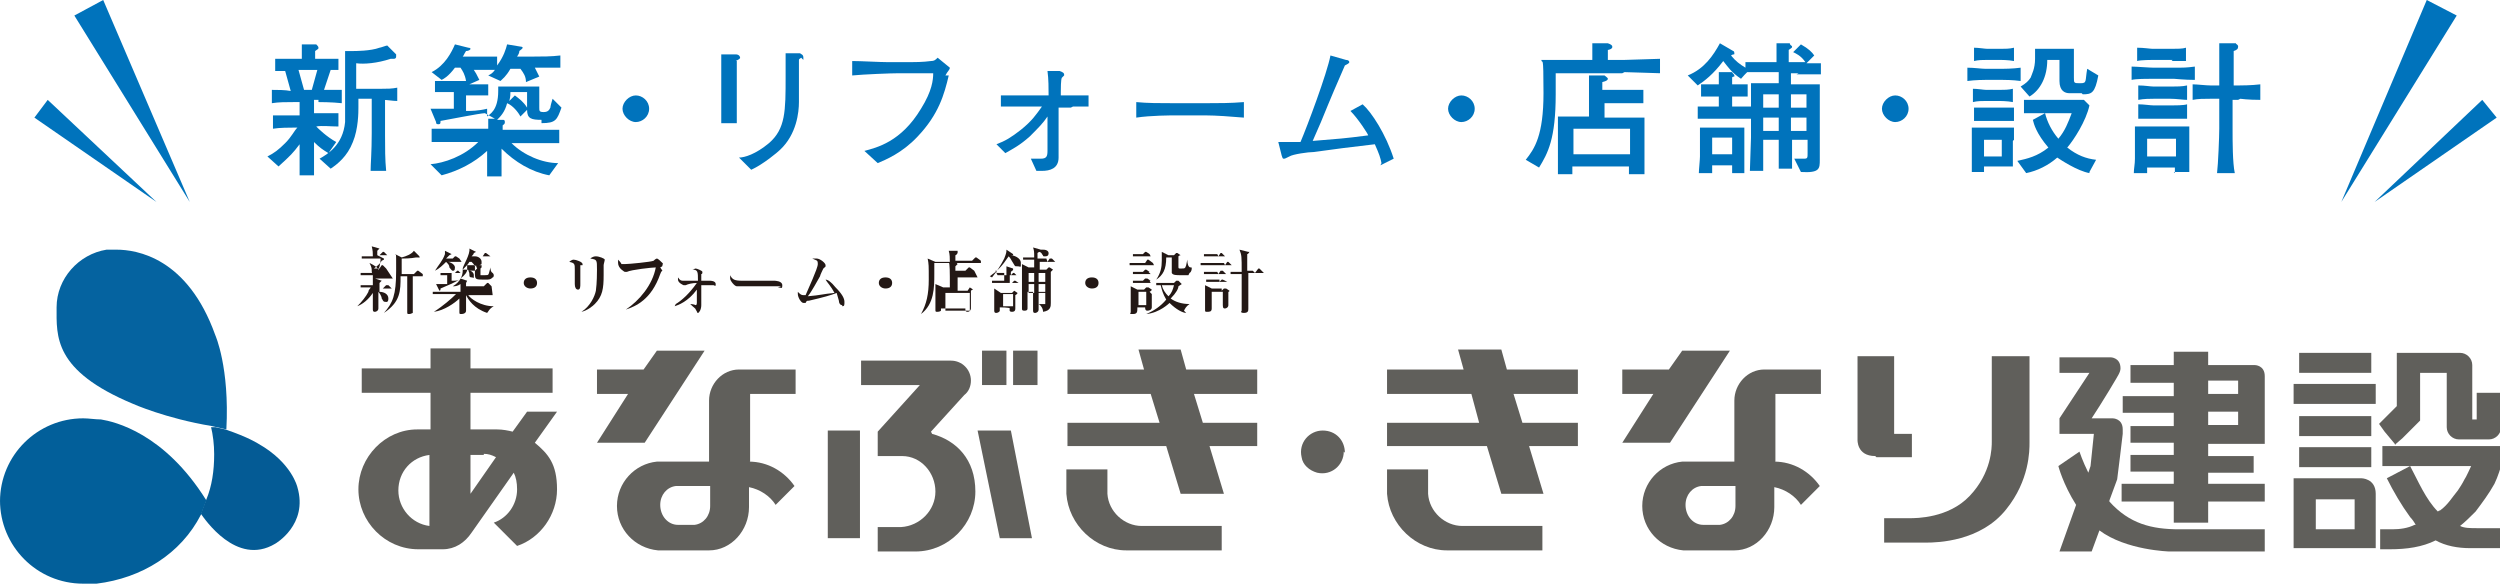 <?xml version="1.0" encoding="UTF-8"?>
<svg id="_レイヤー_2" xmlns="http://www.w3.org/2000/svg" version="1.1" xmlns:xlink="http://www.w3.org/1999/xlink" viewBox="0 0 225.3 52.6">
  <!-- Generator: Adobe Illustrator 29.7.1, SVG Export Plug-In . SVG Version: 2.1.1 Build 8)  -->
  <defs>
    <style>
      .st0 {
        fill: #231815;
      }

      .st1 {
        fill: url(#_名称未設定グラデーション_2);
      }

      .st2 {
        fill: #0073bc;
      }

      .st3 {
        fill: none;
      }

      .st4 {
        clip-path: url(#clippath-1);
      }

      .st5 {
        fill: url(#_名称未設定グラデーション);
      }

      .st6 {
        fill: url(#_名称未設定グラデーション_3);
      }

      .st7 {
        fill: #605f5b;
      }

      .st8 {
        clip-path: url(#clippath-2);
      }

      .st9 {
        clip-path: url(#clippath);
      }
    </style>
    <clipPath id="clippath">
      <path class="st3" d="M19.3,41c0,1.4-.2,2.8-.7,4l-.5,1.3c.3.4,3.2,4.8,6.7,2.7,0,0,3-1.7,2-5.1,0,0-.5-2.2-3.5-3.9,0,0-.9-.6-3-1.3l-1.3-.3c.2.8.3,1.7.3,2.5h0Z"/>
    </clipPath>
    <radialGradient id="_名称未設定グラデーション" data-name="名称未設定グラデーション" cx="5209.6" cy="-7861.9" fx="5209.6" fy="-7861.9" r=".6" gradientTransform="translate(-65235.7 98523.2) scale(12.5)" gradientUnits="userSpaceOnUse">
      <stop offset="0" stop-color="#6a90c4"/>
      <stop offset="0" stop-color="#5689bf"/>
      <stop offset=".2" stop-color="#1e74b3"/>
      <stop offset=".3" stop-color="#086daf"/>
      <stop offset=".4" stop-color="#076aab"/>
      <stop offset=".7" stop-color="#045f9a"/>
      <stop offset="1" stop-color="#045b95"/>
    </radialGradient>
    <clipPath id="clippath-1">
      <path class="st3" d="M10.4,22.5c-.5,0-.8,0-.8,0-2.5.4-4.5,2.6-4.5,5.2s-.3,5.7,6.9,8.7c0,0,2.9,1.3,7.1,2l1.3.3c.3-5.6-1-8.5-1-8.5-2.5-7-7.1-7.7-8.9-7.7h0Z"/>
    </clipPath>
    <radialGradient id="_名称未設定グラデーション_2" data-name="名称未設定グラデーション 2" cx="5409.6" cy="-7631.6" fx="5409.6" fy="-7631.6" r=".6" gradientTransform="translate(-118215.1 166807.9) scale(21.9)" gradientUnits="userSpaceOnUse">
      <stop offset="0" stop-color="#91b0d7"/>
      <stop offset="0" stop-color="#6a9dcb"/>
      <stop offset=".2" stop-color="#237ab7"/>
      <stop offset=".3" stop-color="#086daf"/>
      <stop offset=".6" stop-color="#0666a5"/>
      <stop offset="1" stop-color="#0563a0"/>
    </radialGradient>
    <clipPath id="clippath-2">
      <path class="st3" d="M0,45.1c0,4.1,3.3,7.5,7.5,7.5s.8,0,1.2,0c4.1-.5,7.6-2.7,9.4-6.2l.5-1.3c-3.8-6.1-8.3-7.1-9.5-7.3-.5,0-1.1-.1-1.6-.1-4.1,0-7.5,3.3-7.5,7.5h0Z"/>
    </clipPath>
    <radialGradient id="_名称未設定グラデーション_3" data-name="名称未設定グラデーション 3" cx="5373.5" cy="-7673.9" fx="5373.5" fy="-7673.9" r=".6" gradientTransform="translate(-103429.3 147755.6) scale(19.2)" gradientUnits="userSpaceOnUse">
      <stop offset="0" stop-color="#91b0d7"/>
      <stop offset="0" stop-color="#6a9dcb"/>
      <stop offset=".2" stop-color="#237ab7"/>
      <stop offset=".3" stop-color="#086daf"/>
      <stop offset=".7" stop-color="#03629f"/>
      <stop offset="1" stop-color="#025f9a"/>
    </radialGradient>
  </defs>
  <g id="_内容">
    <g>
      <rect class="st3" x="-30.2" y="-22.5" width="272.9" height="96.5"/>
      <g>
        <g>
          <g>
            <g class="st9">
              <rect class="st5" x="18.1" y="38.5" width="9.7" height="12.7"/>
            </g>
            <g class="st4">
              <rect class="st1" x="4.8" y="22.5" width="15.9" height="16.3"/>
            </g>
            <g class="st8">
              <rect class="st6" y="37.7" width="18.6" height="14.9"/>
            </g>
          </g>
          <rect class="st7" x="207.2" y="31.8" width="6.5" height="1.8"/>
          <g>
            <g>
              <path class="st7" d="M121.1,40.7c0,1.2-1.1,2.2-2.4,1.9-.7-.2-1.3-.7-1.4-1.4-.3-1.3.7-2.4,1.9-2.4s2,.9,2,2"/>
              <path class="st7" d="M169.1,41.2h3.2v-2.1h-1.6v-7c0,0-3.3,0-3.3,0v7.5s-.1,1.5,1.6,1.5"/>
              <path class="st7" d="M179.5,32.1v7.7c0,.5,0,2.8-2,4.9-1.9,2-4.8,2-5.4,2h-2.3v2.2h3.8c1,0,4.9-.1,7.2-3,2.1-2.6,2.1-5.3,2.1-6v-7.8h-3.4,0Z"/>
              <polygon class="st7" points="142.2 35.5 142.2 33.3 135.8 33.3 135.3 31.5 131.4 31.5 131.9 33.3 125 33.3 125 35.5 132.6 35.5 133.3 38.1 125 38.1 125 40.2 134 40.2 135.3 44.5 139.1 44.5 137.8 40.2 142.2 40.2 142.2 38.1 137.2 38.1 136.4 35.5 142.2 35.5"/>
              <path class="st7" d="M131.8,47.4c-1.6,0-3-1.3-3.1-2.9h0v-2.2h-3.7v2.2h0c.2,2.8,2.6,5.1,5.4,5.1h8.6v-2.2h-7.2,0Z"/>
              <polygon class="st7" points="150.5 39.9 155.9 31.6 151.6 31.6 150.4 33.3 146.2 33.3 146.2 35.5 149 35.5 146.2 39.9 150.5 39.9"/>
              <path class="st7" d="M160,41.6h0v-6.1h4.1v-2.2h-5.1c-1.5,0-2.7,1.3-2.7,2.8v5.5h-4.7c-2,.2-3.6,1.9-3.6,4s1.6,3.8,3.7,4h4.6c2,0,3.6-1.8,3.6-3.9h0v-1.8c1,.2,1.9.8,2.4,1.6l1.7-1.7c-.9-1.3-2.4-2.2-4.1-2.2M156.4,45.6h0c0,.9-.6,1.6-1.4,1.7h-1.5c-.9,0-1.6-.8-1.6-1.8h0c0-.9.6-1.6,1.4-1.7h3.1v1.8Z"/>
              <polygon class="st7" points="113.3 35.5 113.3 33.3 106.9 33.3 106.4 31.5 102.6 31.5 103.1 33.3 96.2 33.3 96.2 35.5 103.7 35.5 104.5 38.1 96.2 38.1 96.2 40.2 105.1 40.2 106.4 44.5 110.3 44.5 109 40.2 113.3 40.2 113.3 38.1 108.4 38.1 107.6 35.5 113.3 35.5"/>
              <path class="st7" d="M102.9,47.4c-1.6,0-3-1.3-3.1-2.9h0v-2.2h-3.7v2.2h0c.2,2.8,2.6,5.1,5.4,5.1h8.6v-2.2h-7.2,0Z"/>
              <rect class="st7" x="74.6" y="38.8" width="2.9" height="9.7"/>
              <polygon class="st7" points="58.1 39.9 63.5 31.6 59.2 31.6 58 33.3 53.8 33.3 53.8 35.5 56.6 35.5 53.8 39.9 58.1 39.9"/>
              <path class="st7" d="M67.6,41.6h0v-6.1h4.1v-2.2h-5.1c-1.5,0-2.7,1.3-2.7,2.8v5.5h-4.7c-2,.2-3.6,1.9-3.6,4s1.6,3.8,3.7,4h4.6c2,0,3.6-1.8,3.6-3.9h0v-1.8c1,.2,1.9.8,2.4,1.6l1.7-1.7c-.9-1.3-2.4-2.2-4.1-2.2M64,45.6h0c0,.9-.6,1.6-1.4,1.7h-1.5c-.9,0-1.6-.8-1.6-1.8h0c0-.9.6-1.6,1.4-1.7h3.1v1.8h0Z"/>
              <path class="st7" d="M48.2,39.9l2-2.8h-2.7l-1.3,1.8c-.4-.1-.9-.2-1.4-.2h-2.4v-3.3h7.4v-2.2h-7.4v-1.8h-3.6v1.8h-6.2v2.2h6.2v3.3h-1.2c-2.9,0-5.3,2.5-5.3,5.4s2.4,5.4,5.4,5.4h2.2c1.1,0,2-.6,2.6-1.5l3.8-5.4c.2.4.3.9.3,1.5,0,1.4-.9,2.6-2.1,3l2.1,2.1c2.1-.7,3.6-2.8,3.6-5.1s-.8-3.2-2-4.2M43.6,40.9c.4,0,.7.1,1.1.3l-2.3,3.3v-3.5h1.2ZM35.9,44.2c0-1.7,1.2-3,2.8-3.2v6.4c-1.6-.2-2.8-1.6-2.8-3.2"/>
              <path class="st7" d="M83.9,38.9l3-3.3c.4-.3.6-.8.6-1.3,0-1-.8-1.8-1.8-1.8h-8.1v2.2h5.3l-3.8,4.2v2.2h2.2c1.7,0,3,1.5,3,3.2s-1.4,3.1-3.1,3.2h-2.1v2.2h3.4c3,0,5.4-2.5,5.4-5.4s-1.7-4.6-3.9-5.2"/>
              <rect class="st7" x="91.3" y="31.6" width="2.2" height="3.1"/>
              <rect class="st7" x="88.5" y="31.6" width="2.2" height="3.1"/>
              <polygon class="st7" points="88.1 38.8 90.1 48.5 93 48.5 91.1 38.8 88.1 38.8"/>
              <path class="st7" d="M199,42.6h4.1v-1.5h-4.1v-1.1h5.1v-1.5h0v-1.4h0v-1.4h0v-1.8c0-1-.9-1-.9-1h-4.2v-1.2h-3.1v1.2h-3.9v1.6h3.9v1.2h-4.6v1.5h4.6v1.2h-3.9v1.5h3.9v1.1h-3.9v1.5h3.9v1.1h-4.7v1.6h4.7v1.9h3.1v-1.9h5.1v-1.6h-5.1v-1.1h0ZM199,34.3h2.7v1.2h-2.7v-1.2ZM199,37.1h2.7v1.2h-2.7v-1.2Z"/>
              <path class="st7" d="M190.1,45.1l.7-1.9s.5-4,.5-4.1c0-.2,0-.4,0-.4,0-1-.9-1-.9-1h-1.9c.8-1.2,2.5-4,2.5-4.1.1-.2.1-.4.1-.4,0-1-.9-1-.9-1h-4.6v1.4h2.7l-2.7,4.1h0,0v1.4h3.1l-.3,2.9-.2.6c-.5-1-.8-1.9-.8-1.9l-1.9,1.3s.4,1.6,1.6,3.5l-1.5,4.2h2.9l.7-1.9c2.4,1.8,6.3,1.9,6.3,1.9h8.6v-2h-7.7c-2.5,0-4.5-.5-6.3-2.5"/>
              <path class="st7" d="M215.8,40.1l.7-.6,1.6-1.6v-.4h0v-3.9h2.4v4.9h0c0,.6.5,1.1,1.1,1.1h2.7c.6,0,1.1-.5,1.1-1.1v-3.1h-2.2v2.4h-.4v-4.9h0c0-.6-.5-1.1-1.1-1.1h-5.7v1.1h0v3.7l-1.6,1.6.5.7,1,1.2h0Z"/>
              <path class="st7" d="M223.1,46.1c.6-.8,1.2-1.6,1.7-2.5.3-.6.6-1.6.6-1.6v-1.8h-10.7v1.8h8s-.5,1.1-.6,1.2c-.2.4-.4.7-.6,1-.5.6-.9,1.3-1.6,1.8,0,0-.1,0-.2.1-1.1-1.1-1.8-2.8-2.5-4.1l-2.1,1.1c.6,1.2,1.3,2.4,2.1,3.5.2.2.4.5.5.7,0,0-.1,0-.1,0-.6.3-1.3.4-2,.4h-1.1v1.8h.9c1.5,0,2.9-.2,4.1-.8.9.5,2,.7,3.1.7h2.8v-1.8h-2.1c-.7,0-1.2,0-1.6-.2.5-.4.9-.8,1.4-1.3"/>
              <rect class="st7" x="207.2" y="40.3" width="6.5" height="1.8"/>
              <rect class="st7" x="207.2" y="37.5" width="6.5" height="1.8"/>
              <rect class="st7" x="206.7" y="34.6" width="7.4" height="1.8"/>
              <path class="st7" d="M212.8,43.1h-6.1v6.3h7.4v-4.9c0-1.4-1.3-1.4-1.3-1.4M212.2,47.7h-3.5v-2.7h3.5v2.7Z"/>
            </g>
            <g>
              <path class="st0" d="M35.4,25.1h-1.6l.6.2s0,0,0,0c0,0-.2.2-.2.2,0,0,0,.4,0,.5h.3l.3-.3c0,0,0,0,.1,0,0,0,0,0,.1,0l.3.3s0,0,0,0c0,0,0,0,0,0h-1.1v.3c.4,0,.8.2.8.6s-.2.3-.3.3c-.2,0-.2-.2-.3-.3,0-.2-.2-.5-.3-.6v.7c0,.1,0,.7,0,.8,0,.2-.2.3-.3.3s-.2,0-.2-.2,0-1.2,0-1.3v-.2c-.4.6-.9,1-1.4,1.2h0c.4-.4.8-.9,1-1.3,0-.2.2-.3.2-.4h-.2c-.4,0-.5,0-.7,0v-.2c.3,0,.7,0,.8,0h.3c0-.6,0-.7,0-.9h-.4c-.4,0-.5,0-.7,0v-.2c.3,0,.7,0,.8,0h.7c.2-.5.3-.9.3-1.3h-1c-.4,0-.5,0-.7,0v-.2c.3,0,.7,0,.8,0h.2c0-.3,0-.5-.1-.9l.7.2c0,0,0,0,0,0,0,0-.1.1-.2.2v.4h.2l.3-.3c0,0,0,0,0,0s0,0,.1,0l.3.3s0,0,0,0c0,0,0,0,0,0h-.9l.6.3s0,0,0,.1c0,0,0,0-.2.1-.1.2-.3.4-.7.7h.5l.2-.3c0,0,0,0,0,0s.1,0,.1,0l.3.3s0,0,0,0c0,0,0,0,0,0h0ZM33.8,24.8c-.3,0-.3-.3-.3-.4,0-.2,0-.3-.2-.7h0c.4.2.8.4.8.7s0,.3-.2.3ZM38.1,24.9h-.9c0,.2,0,.9,0,1.8,0,.2,0,1.1,0,1.3s0,.1,0,.2c0,0-.2.1-.3.1-.2,0-.2,0-.2-.2,0-.2,0-1.5,0-1.5v-1.7h-.6c0,1.3,0,2.3-1.5,3.3h0c.8-.9,1.1-1.6,1.1-3.8s0-1.2-.1-1.5l.6.3c.4-.1.9-.3,1.1-.6l.5.5s0,0,0,.1,0,0-.1,0,0,0-.2,0c-.5.1-1.1.1-1.3.1,0,.4,0,1,0,1.4h1.1l.3-.3c0,0,0,0,0,0s0,0,.1,0l.4.3s0,0,0,0c0,0,0,0,0,0h0Z"/>
              <path class="st0" d="M44.4,26.6h-2.2c.2.3,1.1,1,2.3,1h0c-.4.2-.5.5-.6.6-1.2-.4-1.7-1.2-1.9-1.6,0,.3,0,.6,0,1,0,0,0,.3,0,.4,0,.2-.2.3-.4.3s-.2,0-.2-.2,0-1,0-1.2c-.4.4-1.4,1.1-2.3,1.2h0c.8-.5,1.6-1.2,2-1.6h-1.4c-.4,0-.6,0-.7,0v-.2c.2,0,.5,0,.8,0h1.7c0-.4,0-.5,0-.7-.3.2-.5.2-.7.2h0c.7-.4.9-1,.9-1.4s0-.2,0-.2h0s0,0,0,0c0-.2.7-1.3.6-1.8l.6.3s0,0,0,0c0,0,0,0-.2.1,0,.1-.1.2-.2.3h1l.2-.3s0,0,0,0,0,0,.1,0l.4.3s0,0,0,0c0,0,0,0,0,0h-1.4c.3,0,.6.2.6.5s0,.2-.2.3h.2c0,.1,0,.2,0,.2s0,0,0,0c0,0-.1.1-.1.1,0,.2,0,.3,0,.4s0,.2,0,.2c0,0,0,0,.4,0s.3,0,.5-.7h0c0,.1,0,.4.2.5,0,0,.1.1.1.2,0,0,0,.2-.1.2-.2.2-.3.2-.7.2-.8,0-.9,0-.9-.5s0-.7,0-.8h-.7c0,.2,0,.2,0,.4,0,0,.6.1.6.5s0,.2-.2.2-.2-.1-.2-.3c0,0,0-.3-.2-.4,0,.2-.2.5-.6.8l.6.2s0,0,0,0,0,0-.1.2c0,.1,0,.2,0,.3h1.6l.3-.3c0,0,0,0,0,0s0,0,.1,0l.3.3s0,0,0,0c0,0,0,0,0,0h0ZM41.5,24.6h-.8v.7c.4,0,.5,0,.7-.1h0c-.3.2-1.2.6-1.7.8,0,.1,0,.2-.1.2s0,0,0,0l-.3-.6c0,0,.2,0,.2,0,.2,0,.7,0,.8,0v-.8h-.3s-.2,0-.3,0v-.2c.1,0,.4,0,.4,0h.9l.2-.2c0,0,0,0,0,0,0,0,0,0,.1,0l.2.2s0,0,0,0c0,0,0,0,0,0ZM41.6,23.6h-1.2c.1,0,.6.2.6.5s-.1.3-.2.3-.2-.2-.3-.3c0-.2-.1-.3-.3-.5-.3.3-.6.6-1,.8h0c.3-.5.7-.9.9-1.5,0-.1,0-.2,0-.3l.6.3s0,0,0,0c0,0,0,0-.2.1-.1.1-.2.2-.3.3h.6l.2-.2c0,0,0,0,0,0s0,0,.1,0l.3.2s0,0,0,0c0,0,0,0,0,0h0ZM42.8,24c-.1-.2-.2-.3-.3-.4h-.2c-.1.2-.3.4-.6.7h.4c0,.1.7.1.7.1l.2-.2s-.1-.2-.1-.3h0Z"/>
              <path class="st0" d="M47.8,26c-.3,0-.6-.2-.6-.5s.2-.5.6-.5.6.2.6.5-.2.5-.6.5Z"/>
              <path class="st0" d="M52.3,23.9c0,.1,0,.2,0,.7s0,.8,0,1,0,.5-.2.5-.3-.2-.3-.5,0-.3,0-.4c0-.2,0-.6,0-.9,0-.5,0-.6-.5-.7,0,0,.2-.2.4-.2s.8.2.8.4,0,0,0,.1h0ZM54.4,23.9c0,.2,0,.6,0,.9,0,1.2-.1,1.9-.8,2.6-.2.2-.7.6-1.2.7h0c.8-.5,1.2-1.4,1.3-1.9.1-.7.1-1.7.1-1.9,0-.9,0-.9-.6-1,0,0,.2-.2.5-.2s.8.2.8.3-.1.4-.1.5h0Z"/>
              <path class="st0" d="M59.7,24.4c0,0-.1,0-.2.3-.8,2.3-2.2,2.9-3.1,3.2h0c1.2-.8,2.4-2.2,2.7-3.8-.3,0-2.2.2-2.6.4,0,0-.1,0-.2,0,0,0-.6-.3-.6-.8s0-.2,0-.3c0,0,.3.3.3.4,0,0,.2,0,.3,0,.4,0,2.4-.2,2.6-.3,0,0,.2-.2.3-.2s.4.3.5.4,0,.1,0,.2,0,.1-.2.2h0Z"/>
              <path class="st0" d="M60.9,27.4c.5-.3,1.2-.9,1.9-1.9-.4,0-.8.1-1,.2,0,0-.2,0-.2,0,0,0-.5-.2-.5-.5s0-.2,0-.2c.2.3.3.3.5.3s1,0,1.3,0c0-.8,0-1-.5-1,.1,0,.2-.1.3-.1s.6.2.6.3,0,.2-.1.2c0,0,0,.4,0,.6.2,0,.5,0,.6,0,0,0,.2,0,.2,0s.5,0,.5.3-.1.1-.2.1-.2,0-.2,0c0,0-.3,0-.5,0s-.3,0-.4,0v1.1c0,.1,0,.6,0,.7,0,.4-.2.7-.3.7s0,0-.2-.3c0-.1-.2-.2-.5-.5h0c.3,0,.5.1.5.1s.1,0,.1-.2c0-.1,0-.2,0-1.2-.8,1.1-1.7,1.4-2,1.5h0c0,0,0,0,0,0Z"/>
              <path class="st0" d="M70.4,25.8c0,0-.3,0-.4,0-.1,0-1.6,0-1.8,0-.4,0-1.3,0-1.6,0-.1,0-.2,0-.2,0-.2,0-.6-.5-.6-.7s0-.2,0-.3c.2.4.4.5,1.1.5s2.5,0,2.7,0c0,0,.2,0,.2,0s.7,0,.7.4-.1.2-.4.2Z"/>
              <path class="st0" d="M75.9,27.5c-.2,0-.3-.2-.3-.4,0,0-.2-.7-.2-.7-.5.2-1.2.4-2.5.7-.2,0-.2,0-.3.2,0,0,0,0-.2,0-.2,0-.5-.5-.5-.8s0,0,0-.2c.2.2.3.3.5.3s.2,0,.2,0c.2-.5,1.1-2.4,1.1-2.8s-.1-.3-.5-.5c.2,0,.3,0,.4,0,.3,0,.8.4.8.6s0,.1-.2.3c0,0-.3.6-.3.7-.3.5-.7,1.3-1.1,1.8,1.2-.1,1.3-.2,2.4-.3-.3-.6-.7-1-.8-1.2.2,0,.5.2.9.7.6.6.8,1,.8,1.3s0,.4-.2.4h0Z"/>
              <path class="st0" d="M79.8,26c-.3,0-.6-.2-.6-.5s.2-.5.6-.5.6.2.6.5-.2.5-.6.5Z"/>
              <path class="st0" d="M88.4,23.7h-4.2c0,.3,0,.6,0,1,0,1.2,0,2.7-1.2,3.6h0c.5-.9.7-1.8.7-3.1s0-1.4-.1-1.9l.7.3h1.3c0-.3,0-.7-.1-1h.8c0,.1,0,.2,0,.2,0,0-.1.2-.2.2,0,0,0,.4,0,.5h1.5l.3-.3s0,0,0,0,0,0,.1,0l.4.3s0,0,0,0c0,0,0,0,0,0h0ZM88.1,25h-1.8v1.2h.9l.2-.3s0,0,0,0,0,0,0,0l.3.2s0,0,0,0,0,0,0,0c0,0-.1,0-.2.1,0,.2,0,1.2,0,1.3s0,.2,0,.3c0,.1-.1.3-.3.3s-.2-.1-.2-.3h-2.2c0,.2,0,.2,0,.2,0,0-.1.1-.3.1s-.2,0-.2-.2,0-.3,0-.4c0-.3,0-1,0-1.3s0-.5,0-.6l.7.3h.6c0-1.5,0-2.1-.1-2.3h.7c0,.1.1.2.1.2s-.1.1-.2.2c0,0,0,0,0,.1v.3h.9l.3-.3s0,0,0,0,0,0,.1,0l.4.3s0,0,0,0c0,0,0,0,0,0h0ZM87.3,26.4h-2.1v1.6h2.2s0-1.6,0-1.6Z"/>
              <path class="st0" d="M89.4,25c.4-.5.8-1.1,1.1-1.7.2-.5.2-.6.2-.8l.6.4c0,0,0,0,0,.1,0,0,0,0-.2,0,0,0,0,0,0,0,.2,0,.9.2.9.7s0,.3-.3.3-.2,0-.4-.3c-.2-.3-.2-.4-.4-.6-.6.9-1,1.3-1.7,1.8h0s0,0,0,0ZM89.9,24.8c.3,0,.5,0,.8,0,0-.4,0-.5,0-.8l.6.2s0,0,0,.1,0,0-.2.2v.3h0l.2-.2s0,0,0,0,0,0,.1,0l.2.2s0,0,0,0c0,0,0,0,0,0h-.6v.7h.2l.2-.2s0,0,0,0,0,0,.1,0l.3.2s0,0,0,0c0,0,0,0,0,0h-1.7c-.4,0-.5,0-.7,0v-.2c.3,0,.7,0,.8,0h.3c0-.2,0-.6,0-.7-.4,0-.5,0-.7,0v-.2c0,0-.1,0-.1,0ZM91.2,26.4l.2-.2c0,0,0,0,0,0s0,0,0,0l.3.2s0,0,0,0c0,0,0,.1-.2.2v.6c0,0,0,.5,0,.6,0,.1,0,.3-.3.3s-.2-.2-.2-.3h0c0-.1-.9-.1-.9-.1v.3c0,.1-.2.2-.3.2s-.2,0-.2-.2,0-.8,0-.9,0-.5,0-.6,0-.4,0-.5l.6.4h.7ZM90.4,26.5v1.1h.9v-1.1h-.9ZM94.4,23.6l.2-.3s0,0,.1,0,0,0,.1,0l.3.3s0,0,0,0c0,0,0,0,0,0h-1.4v.7h.6l.2-.2s0,0,0,0,0,0,.1,0l.3.2c0,0,0,0,0,0s0,0-.2.2c0,.1,0,.3,0,.5,0,.4,0,2,0,2.3s0,.7-.7.8c0-.3-.2-.6-.4-.7h0c.2,0,.5,0,.6,0,0,0,0-.6,0-.7v-.4h-.6v1.6c0,.2-.2.3-.3.3s-.2,0-.2-.2,0-.3,0-.4c0-.4,0-1,0-1.1v-.2h-.5c0,.6,0,1.1,0,1.5,0,.2-.2.2-.3.2-.2,0-.2-.1-.2-.2s0-.2,0-.3c0-.6,0-1.9,0-2.6s0-.8,0-1.1l.6.3h.5v-.7h-.3c-.4,0-.5,0-.7,0v-.2c.3,0,.7,0,.8,0h.2c0-.5,0-.6-.1-.9l.7.2s0,0,0,0c0,0,.1,0,.2,0,.4,0,.5.2.5.3s0,.3-.3.3-.1,0-.3-.2c0,0,0-.1-.2-.2,0,0-.1,0-.2.1,0,.3,0,.4,0,.5,0,0,.8,0,.8,0ZM93.2,25.4v-.8h-.5v.8h.5ZM93.2,26.4v-.8h-.5v.8h.5ZM93.6,24.6v.8h.6v-.8h-.6ZM93.6,25.6v.8h.6v-.8h-.6Z"/>
              <path class="st0" d="M98.4,26c-.3,0-.6-.2-.6-.5s.2-.5.6-.5.6.2.6.5-.2.5-.6.5Z"/>
              <path class="st0" d="M104,23.9h-1.5c-.4,0-.5,0-.7,0v-.2c.3,0,.7,0,.8,0h.6l.2-.3s0,0,0,0,0,0,.1,0l.4.3s0,0,0,0c0,0,0,0,0,0h0ZM103.7,24.7h-.9c-.4,0-.5,0-.7,0v-.2c.2,0,.6,0,.9,0l.2-.2s0,0,0,0,0,0,.1,0l.3.2s0,0,0,0c0,0,0,0-.1,0h0ZM103.7,23.1h-.9c-.4,0-.5,0-.7,0v-.2c.2,0,.6,0,.9,0l.2-.2s0,0,0,0,0,0,.1,0l.3.2s0,0,0,0c0,0,0,0,0,0h0ZM103.8,26.5v.8c0,0,0,.4,0,.4,0,.2-.2.3-.4.3-.2,0-.2-.2-.2-.3h-.7c0,.4,0,.6-.4.6s-.2,0-.2-.2,0-.1,0-.2c0-.3,0-.9,0-1,0-.3,0-.8,0-1.1l.6.3h.6l.2-.2s0,0,.1,0,0,0,.1,0l.3.2s0,0,0,0c0,0,0,.1-.2.2h0ZM103.7,25.5h-.9c-.4,0-.5,0-.7,0v-.2c.2,0,.6,0,.9,0l.2-.2s0,0,.1,0,0,0,.1,0l.3.2s0,0,0,0c0,0,0,0-.1,0h0ZM103.3,26.3h-.7v1.2h.7v-1.2ZM106.9,28.2c-.3,0-.9-.3-1.5-.9,0,0-.9.9-2.1,1h0c.7-.3,1.3-.7,1.8-1.3-.3-.5-.4-.9-.5-1.3-.2,0-.3,0-.4,0v-.2c.3,0,.7,0,.8,0h.8l.2-.2s0,0,.1,0,0,0,.1,0l.3.3s0,0,0,0c0,0,0,0-.3.2,0,.2-.2.6-.7,1.1.4.3,1,.5,1.7.5h0c-.3.2-.4.4-.5.6h0ZM107.1,24.8c-.1,0-.3,0-.7,0s-.7,0-.8-.2c0-.1,0-1.2,0-1.4h0c0,0-.5,0-.5,0,0,1.1-.3,1.6-.9,2h0c.4-.6.5-1.1.5-1.7s0-.6,0-.8l.6.3h.5l.2-.2s0,0,.1,0,0,0,0,0l.3.2s0,0,0,0,0,0,0,0c0,0-.1,0-.2.1,0,.2,0,.7,0,.9s0,.2.2.2c.4,0,.4,0,.5-.3,0,0,.1-.5.1-.5h0c0,.4.1.7.3.7.1,0,.1,0,.1.1,0,0,0,.3-.2.4h0ZM104.9,25.7h-.2c.1.4.3.7.6,1,.3-.3.4-.6.5-1h-.9Z"/>
              <path class="st0" d="M110.4,23.9l.2-.3c0,0,0,0,0,0s.1,0,.1,0l.3.3s0,0,0,0c0,0,0,0,0,0h-2.1c-.4,0-.5,0-.7,0v-.2c.2,0,.5,0,.8,0h1.3,0ZM109.8,23.1l.2-.3s0,0,0,0,0,0,.1,0l.3.3s0,0,0,0c0,0,0,0,0,0h-1.2c-.4,0-.5,0-.7,0v-.2c.2,0,.5,0,.8,0h.4ZM109.8,24.7l.2-.3c0,0,0,0,.1,0s0,0,.1,0l.3.3s0,0,0,0c0,0,0,0-.1,0h-1.2c-.4,0-.5,0-.7,0v-.2c.2,0,.5,0,.8,0h.4ZM109.9,25.4l.2-.2c0,0,0,0,0,0s0,0,.1,0l.4.2s0,0,0,0c0,0,0,0,0,0h-1.2c-.4,0-.5,0-.7,0v-.2c.2,0,.5,0,.8,0h.4,0ZM110.1,26.2l.2-.2s0,0,.1,0,0,0,.1,0l.3.2s0,0,0,0,0,.1-.1.1c0,.3,0,.6,0,.9,0,0,0,.3,0,.3,0,.2-.2.3-.3.3s-.2,0-.2-.3h-1s0,.2,0,.3c0,.3-.2.3-.4.3s-.2,0-.2-.2,0-.2,0-.2c0,0,0-.2,0-.6,0-.7,0-1.1,0-1.4l.6.3h.9ZM109.2,26.3v1.2h1v-1.2h-1ZM113.1,24.6l.3-.4c0,0,0,0,0,0s0,0,.1,0l.4.4s0,0,0,0c0,0,0,0,0,0h-1.4c0,2.2,0,2.4,0,2.8,0,.3,0,.3,0,.4,0,.2,0,.4-.4.4s-.2-.2-.2-.2c0-.2,0-.8,0-1,0-.4,0-.6,0-2.3h-.3c-.4,0-.5,0-.7,0v-.2c.2,0,.5,0,.8,0h.2c0-1.4,0-1.5-.2-2l.8.2c.1,0,.1,0,.1,0,0,0-.1.2-.2.2v1.5h.5,0Z"/>
            </g>
          </g>
        </g>
        <g>
          <g>
            <path class="st2" d="M28.7,9h-.4v1.2h.3c.6,0,1.3,0,1.9,0v1.2c-.7,0-1.5-.1-2,0,.2.2.9.9,1.8,1.4l-.7,1c-.5-.3-.8-.5-1.3-1v.3c0,.3,0,2.3,0,2.7h-1.3c0-.3,0-1.8,0-2.1,0-.2,0-.4,0-.5v-.2c-.6.8-.8,1-1.9,2l-1-.9c.6-.3,1-.6,1.6-1.2.6-.6.8-1.1,1.1-1.4h-.3c-.4,0-1.3,0-1.9.1v-1.2c.7,0,1.6,0,1.9,0h.5v-1.2h-.5c-.7,0-1.4,0-2,.1v-1.2c.5,0,1.2,0,1.7.1l-.5-1.8c-.5,0-.6,0-.9,0v-1.1c.5,0,1.2,0,1.8,0h.6c0-.1,0-.6,0-1.3h1.3c.1.1.2.2.2.3,0,.1,0,.1-.3.3,0,.2,0,.3,0,.7h.5c.4,0,1.1,0,1.6,0v1c-.1,0-.6,0-.7,0l-.6,1.8c.5,0,1.1,0,1.6,0v1.2c-.9-.1-2-.1-2.1-.1h0ZM26.9,6.3l.5,1.8h.7l.5-1.8h-1.8ZM34.7,9v3.2c0,1.1,0,2.2.1,3.2h-1.4c0-.6.1-1.7.1-3.4v-3.1h-1.2v.8c0,.4,0,1.9-.5,3.1-.5,1.3-1.4,2-2,2.4l-1-.9c.7-.4,2.1-1.2,2.3-3.3,0-.2,0-1,0-1.3v-3.2c0-.4,0-1.7,0-1.9.3,0,.5,0,.7,0s1.6,0,2.4-.3c.1,0,.6-.2.7-.2l.8.8c0,0,0,.1,0,.2,0,.2-.2.2-.2.2,0,0-.2,0-.3,0-1.2.4-2.4.5-3.1.4v2.3h2.3c.5,0,.9,0,1.4-.1v1.2c-.4,0-.9-.1-1.3-.1h0Z"/>
            <path class="st2" d="M48.8,10.8c-.9,0-1.3-.1-1.3-.9l-.6.6c-.2-.4-.7-1-1.2-1.2-.2.8-.6,1.2-.9,1.5h.5c.1,0,.2,0,.2.2s-.1.2-.2.3v.4h1.3c1.3,0,2.5,0,3.8,0v1.2c-1.1,0-2.1,0-3.8,0h-.5c1.1,1.1,2.8,1.8,4.2,1.8l-.8,1.1c-1.6-.3-3.1-1.2-4.3-2.4v.6c0,.4,0,1.5,0,1.9h-1.3c0-.2,0-1.5,0-1.7v-.6c-1.2,1.1-2.6,1.8-4.1,2.2l-1-1c1.2-.1,3-.7,4.3-2h-.4c-1.2,0-2.7,0-3.8,0v-1.2c1.5,0,3.6,0,3.8,0h1.3c0-.5,0-.7,0-.9h.6s-.9-.5-.9-.5c-.4,0-3.4.6-4,.7,0,.2,0,.3-.2.3s-.2-.1-.2-.2l-.5-1.2c.2,0,.7,0,1,0,.8,0,.9,0,1.1,0v-1.5c-.8,0-1.5,0-1.7,0v-1c.5,0,1.1,0,1.6,0h1.2c-.1-.6-.3-.9-.5-1.2h-.5c-.6.8-1,1-1.2,1.1l-.9-.7c1.2-.6,1.8-1.8,2.1-2.5l1.2.3c0,0,.2,0,.2.1,0,.1-.2.2-.4.2-.2.3-.2.4-.3.5h1.3c.4,0,1.4,0,1.8,0v.8c.6-.8.8-1.5.9-1.9l1.2.2c0,0,.2,0,.2.1,0,.1-.2.2-.3.3,0,.1,0,.2-.2.5h1.5c.7,0,1.6,0,2.4-.1v1.1c-.7,0-1.5,0-2.3,0,.1.2.1.2.4.8l-1.2.5c0-.5-.2-.8-.5-1.2h-.9c-.4.7-.7.9-.9,1.1l-1.1-.5c.2-.1.4-.2.6-.5-.3,0-1.3,0-1.7,0h-.2c.2.3.2.3.5.9l-.9.4c.7,0,1.2,0,1.7,0v1c-.6,0-1.3,0-1.6,0h-.4v1.4c.4,0,1.1,0,1.9-.2v.7c.2-.2,1-.5,1-2.3s0-.3,0-.4c.3,0,1,0,1.3,0h1.2c.1,0,1.1,0,1.2,0,0,.2,0,1.9,0,1.9,0,.3,0,.4.4.4s.5-.2.6-.4c0-.1.1-.5.2-.8l.8.8c-.4,1.1-.5,1.4-1.8,1.4h0ZM47.5,8.3h-1.5c0,.2,0,.4-.1.8l.5-.5c.4.3.8.6,1.1,1.1v-1.3h0Z"/>
            <path class="st2" d="M58.5,9.8c0,.7-.6,1.2-1.2,1.2s-1.2-.6-1.2-1.2.6-1.2,1.2-1.2,1.2.5,1.2,1.2Z"/>
            <path class="st2" d="M66.4,5.5c0,.4,0,1.2,0,1.6v1.9c0,.4,0,1.8,0,2.1h-1.4c0-.6,0-1.5,0-2.1v-2.1c0-.5,0-1.5,0-2h1.3c.3,0,.4.2.4.3s-.2.2-.4.3h0ZM72.2,5.2c-.1.1-.2.1-.2.2,0,.6,0,3.3,0,3.8,0,.9-.2,2.9-1.7,4.3-.2.2-1.5,1.3-2.6,1.8l-1.1-1.1c.5,0,1.5-.3,2.7-1.3,1.5-1.3,1.5-2.9,1.5-6s0-1.5,0-2.1h1.3c.1.1.3.1.3.4s0,.1,0,.2h0Z"/>
            <path class="st2" d="M85.5,6.8c-.4,1.7-.9,3.5-2.8,5.5-1.4,1.5-2.9,2.1-3.6,2.4l-1.2-1.1c1.1-.3,3.3-.8,5.1-3.8,1-1.6,1.1-2.6,1.1-3.2h-3.1c-.7,0-3.2.1-4.2.2v-1.3c.8,0,2.5.1,3.2.1h2.1c.2,0,1.1,0,1.8-.1.3,0,.4-.1.6-.3l1.1.9c0,.2-.2.3-.4.7h0Z"/>
            <path class="st2" d="M96.5,9.7h-1.1v.9c0,.6,0,3.3,0,3.6,0,1-.8,1.2-1.5,1.2h-.5l-.5-1.1c.3,0,.6,0,.9,0,.5,0,.6-.2.6-.7v-3.1c-.4.6-.8,1-1.6,1.8-.9.8-1.5,1.1-2.2,1.5l-.8-.8c.8-.3,1.3-.6,2.2-1.3,1-.8,1.4-1.4,1.9-2.1h-1.5c-.6,0-1.4,0-2.2,0v-1c.8,0,1.5,0,2.2,0h2.1c0-.6,0-1.5-.1-2.2h1.1c.3.1.4.2.4.3s0,0,0,.1l-.2.2c-.1.1-.1,1.1-.1,1.3v.3h1.1c.4,0,.9,0,1.4,0v1c-.6,0-1.2,0-1.4,0h0Z"/>
            <path class="st2" d="M108.7,10.4h-2.9c-.2,0-2.1,0-3.4.2v-1.4c1,.1,2.1.1,3.4.1h2.9c1.1,0,2.2,0,3.4-.1v1.4c-1.1-.1-2.6-.2-3.4-.2Z"/>
            <path class="st2" d="M124.5,14.7c-.1-.5-.2-.8-.6-1.7-2.6.3-3.3.4-5.5.7-.5,0-1.9.2-2.2.4-.4.2-.4.2-.5.2s-.1,0-.2-.3l-.3-1.2c.4,0,.8,0,2,0,.6-1.4,2.4-6.2,2.7-7.8l1.4.4c.2,0,.3.1.3.2s-.2.2-.4.3c-.2.5-.8,1.8-1.5,3.5-.6,1.5-.7,1.7-1.4,3.3,2.4-.2,2.7-.2,5-.5,0-.1-.9-1.5-1.6-2.2l1.1-.6c.8.7,2.1,2.7,2.8,4.9l-1.2.6h0Z"/>
            <path class="st2" d="M132.9,9.8c0,.7-.6,1.2-1.2,1.2s-1.2-.6-1.2-1.2.6-1.2,1.2-1.2,1.2.5,1.2,1.2Z"/>
            <path class="st2" d="M146.2,6.6h-6v1.9c0,4-.7,5.3-1.5,6.6l-1.2-.7c.8-1,1.6-2.2,1.6-6s-.1-2.5-.2-3c.6,0,2.4,0,2.5,0s.6,0,.7,0h1.4c0-.4,0-1.1,0-1.5h1.4c.3.1.4.2.4.3s0,.1-.1.2c0,0-.2.1-.3.1,0,.1,0,.7,0,.9h1.5c.4,0,2.8-.1,3.2-.1v1.3c-.4,0-2.7-.1-3.2-.1h0ZM146.3,9.3h-1.7v1.3h1c.4,0,2.2,0,2.6,0,0,.2,0,1.4,0,1.6v1.7c0,.5,0,1.3,0,1.8h-1.4c0-.2,0-.4,0-.7h-5.1c0,.3,0,.4,0,.7h-1.3c0-.4,0-1.6,0-2v-1.7c0-.4,0-.6,0-1.5.6,0,2,0,2.8,0v-1.3c0-.5,0-1.9,0-2.4h1.4c.1.1.3.2.3.3s-.1.2-.5.3c0,.1,0,.5,0,.7h1.7c.3,0,1.4,0,2,0v1.2c-.1,0-1.9,0-2,0h0ZM146.9,11.6h-5.1v2.3h5.1v-2.3Z"/>
            <path class="st2" d="M162.1,6.6h-.7v1h.4c.3,0,1.8,0,2.2,0,0,.4,0,2,0,2.3v2.4c0,.3,0,1.8,0,2.1,0,.8,0,1.2-1.7,1.1l-.6-1.2c.5,0,.8,0,.9,0,.3,0,.3-.1.3-.5v-1.2h-1.4c0,.4,0,2.3,0,2.6h-1.2c0-.9,0-1.8,0-2.6h-1.4c0,1.2,0,1.8,0,2.8h-1.2c0-.4.1-2.6.1-3v-2.5c0-.4,0-2,0-2.4.5,0,1.5,0,2,0h.5v-1h-.5c-.9,0-1.6,0-2.3,0h0c0-.1-.6.6-.6.6-.9-.6-1.2-1.1-1.6-1.6-.9,1.2-1.7,1.8-2.3,2.2l-.9-.9c1.5-.6,2.3-1.8,2.9-2.9l1.2.7c0,0,.1,0,.1.2s0,0-.3.2c.4.5.8.8,1.3,1.1v-.5c.4,0,1.1,0,2.3,0h.5c0-.5,0-1.2,0-1.7h1.2c0,.2.2.2.2.3s0,.1-.3.3c0,.3,0,.7,0,1.1h.7c.1,0,.6,0,.8,0-.4-.6-.9-.8-1.1-.9l.7-.7c.7.4,1,.7,1.2,1l-.7.7c.6,0,.8,0,1.3,0v1c-.6,0-1.5,0-2.2,0h0ZM156,10.7h-1.5c-.5,0-1.1,0-1.5,0v-1.1c.3,0,.9,0,1.5,0h.4v-.9h-.3c0,0-.6,0-1.3,0v-1.1c.2,0,.8,0,1.3,0h.3c0,0,0-.6,0-1.1h1.2c0,.1.2.2.2.3s0,.1,0,.1c0,0-.2,0-.2.1,0,.4,0,.5,0,.6.6,0,1.1,0,1.4,0v1.1c-.6,0-1.1,0-1.4,0v.9c.8,0,1.4,0,1.7,0v1.1c-.7,0-1.3,0-1.5,0h0ZM156.1,15.5c0-.2,0-.5,0-.6h-1.8s0,.6,0,.7h-1.2c0-.3.1-1.2.1-1.5v-1.3c0-.2,0-1.2,0-1.3.7,0,1.3,0,1.5,0h1.1c.4,0,1,0,1.4,0,0,0,0,1.2,0,1.3v1.3c0,.5,0,1,0,1.5h-1.1ZM156.1,12.4h-1.8v1.5h1.8v-1.5ZM160.3,8.5h-1.4v1.2h1.4v-1.2ZM160.3,10.6h-1.4v1.2h1.4v-1.2ZM162.8,8.5h-1.4v1.2h1.4v-1.2ZM162.8,10.6h-1.4v1.2h1.4v-1.2Z"/>
            <path class="st2" d="M172,9.8c0,.7-.6,1.2-1.2,1.2s-1.2-.6-1.2-1.2.6-1.2,1.2-1.2,1.2.5,1.2,1.2Z"/>
            <path class="st2" d="M180.5,7.2h-1.6s-.9,0-1.6.1v-1.2c.6,0,1.3.1,1.6.1h1.6s.9,0,1.6-.1v1.2c-.7-.1-1.5-.1-1.6-.1ZM181.4,12.7v1c0,.4,0,.6,0,1.3-.8,0-1,0-1.4,0h-1.2c0,0,0,.4,0,.5h-1.1c0-.6,0-.7,0-1.2v-1.6c0-.3,0-.9,0-1.2.3,0,.7,0,1.1,0h1.5c.2,0,1,0,1.2,0,0,.6,0,.8,0,1.1ZM180.2,9.1h-1.2c-.4,0-.8,0-1.2.1v-1.2c.4,0,1,.1,1.2.1h1.2c.4,0,.8,0,1.2-.1v1.2c-.5-.1-1.2-.1-1.2-.1ZM180.3,5.4h-1.2c-.4,0-.8,0-1.2.1v-1.2c.4,0,1,.1,1.2.1h1.2c.4,0,.8,0,1.2-.1v1.2c-.5-.1-1.2-.1-1.2-.1ZM180.3,10.9h-1.2c-.4,0-.8,0-1.2,0v-1.2c.4,0,1,0,1.2,0h1.2c.4,0,.8,0,1.2,0v1.2c-.5,0-1.2,0-1.2,0ZM180.4,12.6h-1.6v1.5h1.6v-1.5ZM188.3,15.6c-1.1-.2-2.6-1.2-2.9-1.4-.8.7-1.8,1.2-2.8,1.4l-.8-1.1c.9-.2,1.8-.4,2.8-1.2-1.1-1.3-1.3-2.1-1.4-2.5l1.1-.6c.2.8.6,1.6,1.2,2.3.6-.7.9-1.5,1.2-2.3h-2.7c-.3,0-1.1,0-1.6,0v-1.2c.5,0,1,0,1.5,0h2.1c.1,0,.8,0,1,0,.6,0,.7,0,.8,0l.5.5c-.3,1.4-1.4,3.1-2,3.8.9.7,1.7,1,2.6,1.1l-.6,1.1h0ZM187.6,8.4h-1.1c-.4,0-.9-.2-.9-1.1v-1.9h-1.1c0,1.5-.6,2.7-1.6,3.3l-.8-.9c.5-.3.7-.5.9-.8.1-.3.4-.8.4-1.7s0-.6,0-.9c.3,0,.8,0,1.1,0h1.2c.4,0,.8,0,1.2,0,0,.2,0,.8,0,1.3v1.3c0,.5,0,.5.6.5s.4-.2.6-1.3l1,.6c-.3,1.6-.6,1.7-1.4,1.7h0Z"/>
            <path class="st2" d="M195.8,7.1h-1.8c-.5,0-1.5,0-1.9.1v-1.2c.4,0,1.6.1,2,.1h1.7c1.1,0,1.2,0,2-.1v1.2c-.9,0-1.8-.1-1.9-.1ZM196,15.6s0-.4,0-.5h-2.5c0,.2,0,.3,0,.5h-1.2c0-.4.1-.8.1-1.3v-1.4s0-1,0-1.5c.2,0,1.2,0,1.4,0h2c.1,0,1,0,1.5,0,0,.3,0,1,0,1.3v1.5c0,.4,0,.9,0,1.3h-1.4,0ZM195.8,5.4h-1.8c0,0-1.1,0-1.4.1v-1.2c.6,0,1.2.1,1.4.1h1.7c.5,0,1,0,1.3-.1v1.2c-.5,0-1.2,0-1.3,0h0ZM195.6,8.9h-1.5c-.3,0-.9,0-1.4.1v-1.3c.6,0,1.1.1,1.4.1h1.6c.4,0,1,0,1.4-.1v1.3c-.3,0-1-.1-1.5-.1h0ZM195.7,10.7h-1.6s-.9,0-1.4,0v-1.3c.5,0,1.1.1,1.4.1h1.6c.3,0,1.1,0,1.4-.1v1.3c-.6,0-1.2,0-1.4,0h0ZM196.1,12.5h-2.6v1.6h2.6v-1.6ZM201.7,9h-.5v2.7c0,1,0,3,.2,3.9h-1.6c.1-.8.2-3.3.2-4v-2.7h-.8c-.6,0-1.1,0-1.6.1v-1.4c.4,0,1.2.1,1.6.1h.8v-.7c0-.8,0-2.2,0-3.1h1.5c0,.1.2.1.2.3s-.1.3-.4.4c0,.4,0,2.1,0,2.3v.8h.5c.1,0,1.1,0,1.9-.1v1.4c-1.1,0-1.8-.1-1.8-.1h0Z"/>
          </g>
          <g>
            <polygon class="st2" points="218.7 0 211 18.2 221.4 1.4 218.7 0"/>
            <polygon class="st2" points="223.7 9 214 18.2 225 10.6 223.7 9"/>
            <polygon class="st2" points="9.3 0 17.1 18.2 6.7 1.4 9.3 0"/>
            <polygon class="st2" points="4.3 9 14.1 18.2 3.1 10.6 4.3 9"/>
          </g>
        </g>
      </g>
    </g>
  </g>
</svg>